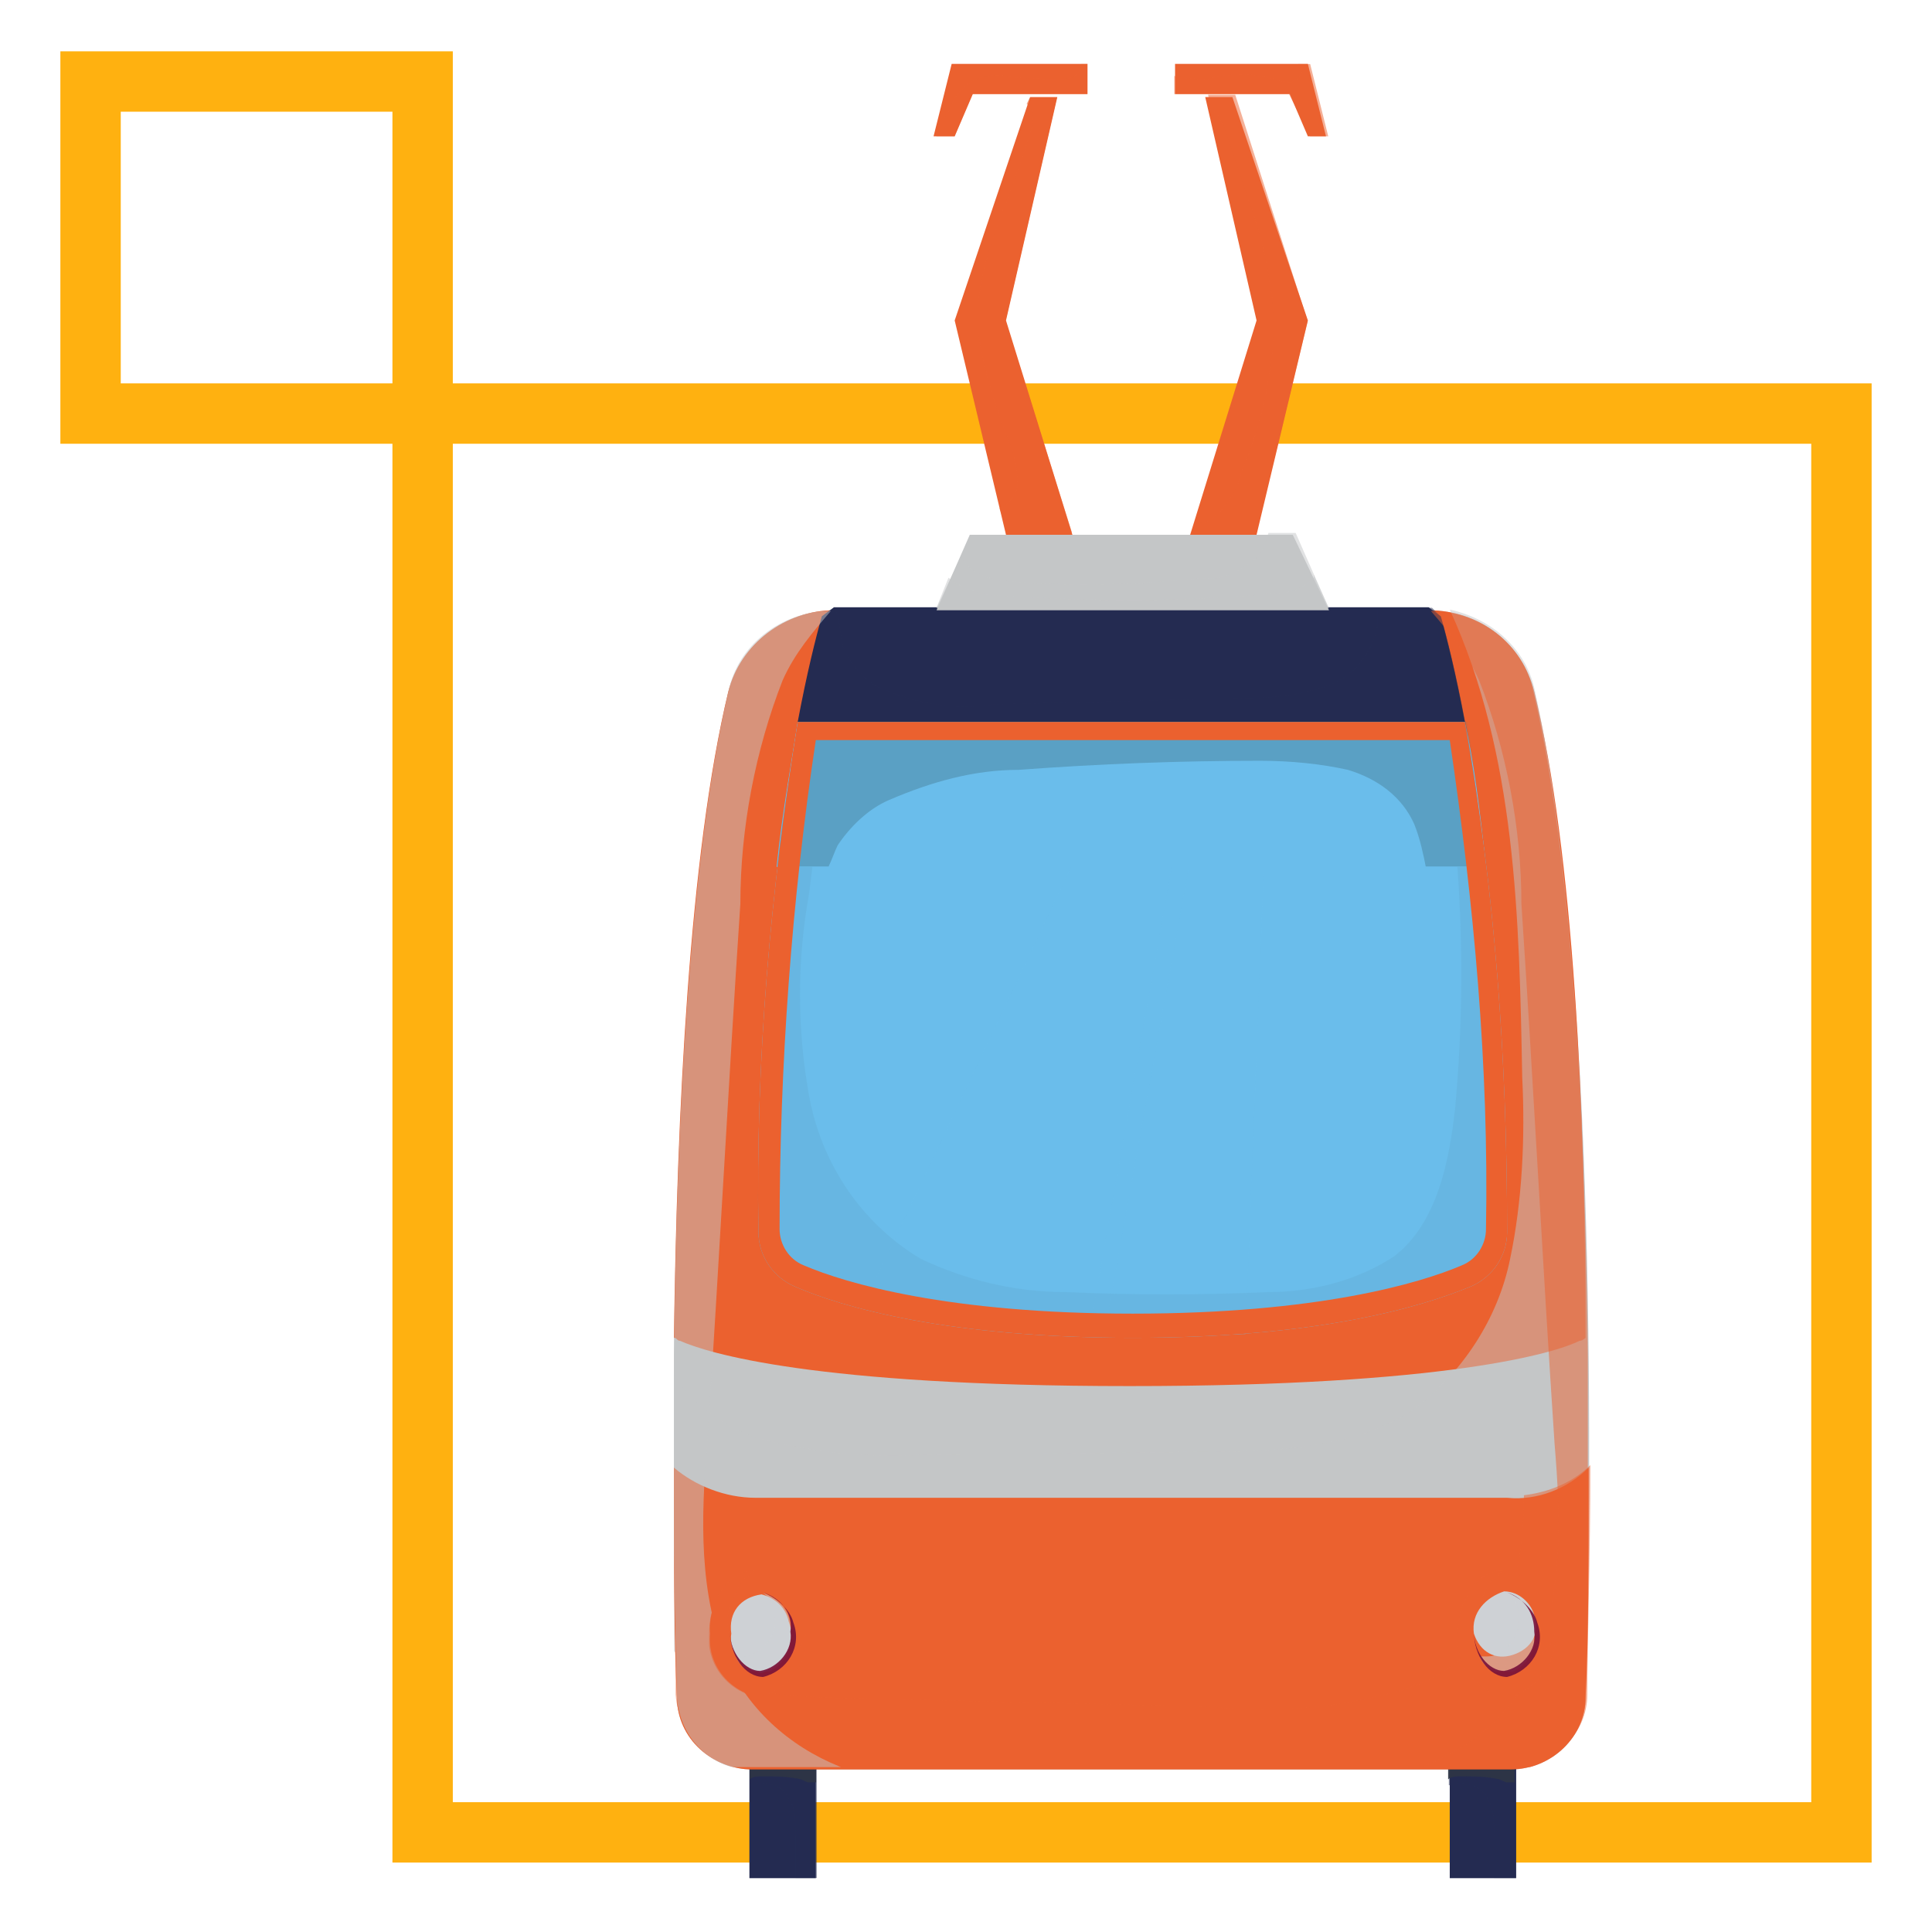 <?xml version="1.0" encoding="utf-8"?>
<!-- Generator: Adobe Illustrator 26.0.2, SVG Export Plug-In . SVG Version: 6.00 Build 0)  -->
<svg version="1.1" id="Icon_-_Customer_focused" xmlns="http://www.w3.org/2000/svg" xmlns:xlink="http://www.w3.org/1999/xlink"
	 x="0px" y="0px" width="64px" height="64px" viewBox="0 0 64 64" style="enable-background:new 0 0 64 64;" xml:space="preserve">
<style type="text/css">
	.st0{fill:none;}
	.st1{fill:none;stroke:#FFB110;stroke-width:2;}
	.st2{clip-path:url(#SVGID_00000047761205695102891010000016958334922064562090_);}
	.st3{clip-path:url(#SVGID_00000080922871960210030860000014754511037164217755_);}
	.st4{fill:#C4C6C7;}
	.st5{fill:#EB612F;}
	.st6{opacity:0.5;}
	.st7{clip-path:url(#SVGID_00000020359610968673687910000010850424488012460928_);}
	.st8{clip-path:url(#SVGID_00000049903096758045649550000002712401380969859007_);}
	.st9{fill:#242B51;}
	.st10{clip-path:url(#SVGID_00000079449569807947684810000003726775208020877203_);}
	.st11{clip-path:url(#SVGID_00000054960328505923464940000001081972016426591115_);}
	.st12{opacity:0.9;}
	.st13{clip-path:url(#SVGID_00000139252280901057305250000001073006582800715418_);}
	.st14{clip-path:url(#SVGID_00000008837245030856778950000013685670893396678282_);}
	.st15{fill:#2E3545;}
	.st16{clip-path:url(#SVGID_00000142868328890687512530000017630416916654371511_);}
	.st17{clip-path:url(#SVGID_00000135669550705523598990000008217661680362443145_);}
	.st18{clip-path:url(#SVGID_00000174566683665636982150000007002667820191823778_);}
	.st19{clip-path:url(#SVGID_00000068663756995116061240000002204703967771259306_);}
	.st20{clip-path:url(#SVGID_00000015335011227770092240000005837559539356361358_);}
	.st21{clip-path:url(#SVGID_00000074431169572557067790000004375255892868286398_);}
	.st22{fill:#6ABDEB;}
	.st23{opacity:0.3;}
	.st24{clip-path:url(#SVGID_00000054981701871037967930000013416696160421710726_);}
	.st25{clip-path:url(#SVGID_00000083051991979321680730000016395727538878691464_);}
	.st26{clip-path:url(#SVGID_00000013156551122396027680000000105425768666113965_);}
	.st27{clip-path:url(#SVGID_00000105396897590854337450000013902738018635152560_);}
	.st28{opacity:0.1;}
	.st29{clip-path:url(#SVGID_00000082353461457038920020000007507153628992759733_);}
	.st30{clip-path:url(#SVGID_00000091717879672244897210000016448359068622171017_);}
	.st31{fill:#4B7C92;}
	.st32{clip-path:url(#SVGID_00000036952734097781348920000000681609301179777432_);}
	.st33{clip-path:url(#SVGID_00000144314735835806399780000002179638399221489834_);}
	.st34{clip-path:url(#SVGID_00000040550389614361137730000001997362484291992498_);}
	.st35{clip-path:url(#SVGID_00000055688045509833850100000009769449636623020472_);}
	.st36{fill:#375C69;}
	.st37{clip-path:url(#SVGID_00000005247441741076203710000004983417160019978421_);}
	.st38{clip-path:url(#SVGID_00000032608605242323059890000000105278720918749875_);}
	.st39{clip-path:url(#SVGID_00000165203640804454186660000007601959586630392510_);}
	.st40{clip-path:url(#SVGID_00000025413226481943711960000005003644665136897674_);}
	.st41{clip-path:url(#SVGID_00000103958286906336858700000009828778487195818638_);}
	.st42{clip-path:url(#SVGID_00000057108960884013767610000014774529557354270386_);}
	.st43{clip-path:url(#SVGID_00000000204132006814775540000007243828333230428811_);}
	.st44{clip-path:url(#SVGID_00000136374222201833168880000004518451031470672783_);}
	.st45{fill:#CED1D5;}
	.st46{clip-path:url(#SVGID_00000002359161461004329930000002449919716457254843_);}
	.st47{clip-path:url(#SVGID_00000080208992742145196500000015430887109273714843_);}
	.st48{clip-path:url(#SVGID_00000057849038361031155910000015557498468444496804_);}
	.st49{clip-path:url(#SVGID_00000121959522569641808350000013754455425224629417_);}
	.st50{fill:#771139;}
	.st51{clip-path:url(#SVGID_00000031907364941017675060000004420959173394998205_);}
	.st52{clip-path:url(#SVGID_00000046304046652890903430000009273957852751756704_);}
	.st53{clip-path:url(#SVGID_00000148660507079914362820000010950688391066172860_);}
	.st54{clip-path:url(#SVGID_00000083050412823000680280000010091499138102769548_);}
	.st55{clip-path:url(#SVGID_00000054955437336985184450000006856735033158513598_);}
	.st56{clip-path:url(#SVGID_00000005947669838404848770000010198740226639863700_);}
	.st57{clip-path:url(#SVGID_00000137119765705053932410000005020996559529362615_);}
	.st58{clip-path:url(#SVGID_00000045577038493061624130000007561405761408012464_);}
	.st59{clip-path:url(#SVGID_00000093171172732580308240000017200215218867120002_);}
	.st60{clip-path:url(#SVGID_00000069363784409220469140000015786147702960945031_);}
	.st61{clip-path:url(#SVGID_00000021804460439937849080000006291685083512731312_);}
	.st62{clip-path:url(#SVGID_00000009580604509424971980000002376070504737642116_);}
	.st63{clip-path:url(#SVGID_00000047054552071369634110000016746825797387932605_);}
	.st64{clip-path:url(#SVGID_00000064338614403933982320000011447726375854963094_);}
	.st65{clip-path:url(#SVGID_00000170274927706734128020000014354317088754355626_);}
	.st66{clip-path:url(#SVGID_00000157990619368766010180000003990633252077731754_);}
</style>
<g id="Layer_9">
	<rect id="Rectangle_859" y="0" class="st0" width="64" height="64"/>
</g>
<g>
	<g id="Group_1575" transform="translate(-83 -1429)">
		<g id="Rectangle_896" transform="translate(94 1440)">
			<rect x="2" y="1.7" class="st0" width="49" height="49"/>
			<rect x="3" y="2.7" class="st1" width="47" height="47"/>
		</g>
		<g id="Rectangle_897" transform="translate(83 1429)">
			<rect x="2" y="1.7" class="st0" width="13" height="13"/>
			<rect x="3" y="2.7" class="st1" width="11" height="11"/>
		</g>
	</g>
	<g id="Group_1447" transform="translate(20.325 0.416)">
		<g>
			<defs>
				<rect id="SVGID_1_" x="2" y="1.7" width="30.4" height="60.1"/>
			</defs>
			<clipPath id="SVGID_00000007406641395352752790000000022406145774138775_">
				<use xlink:href="#SVGID_1_"  style="overflow:visible;"/>
			</clipPath>
			<g id="Group_1574" style="clip-path:url(#SVGID_00000007406641395352752790000000022406145774138775_);">
				<g id="Group_1573" transform="translate(0 0)">
					<g>
						<defs>
							<rect id="SVGID_00000005255947893353472150000003062903843453625781_" x="2" y="1.7" width="30.4" height="60.1"/>
						</defs>
						<clipPath id="SVGID_00000150096090149056348580000001312875701812268976_">
							<use xlink:href="#SVGID_00000005255947893353472150000003062903843453625781_"  style="overflow:visible;"/>
						</clipPath>
						<g id="Group_1572" style="clip-path:url(#SVGID_00000150096090149056348580000001312875701812268976_);">
							<path id="Path_1763" class="st4" d="M30.5,22.5c-0.4-1.6-1.8-2.7-3.5-2.7H7.3c-1.6,0-3.1,1.1-3.5,2.7
								c-2.1,8.9-1.9,26.8-1.7,33.3c0,1.4,1.2,2.4,2.5,2.4h25.1c1.4,0,2.5-1.1,2.5-2.4C32.4,49.3,32.6,31.4,30.5,22.5"/>
							<path id="Path_1764" class="st5" d="M30.5,22.5c-0.4-1.6-1.8-2.7-3.5-2.7H7.3c-1.6,0-3.1,1.1-3.5,2.7
								c-1.3,5.4-1.7,14-1.8,21.4c0.1,0,0.1,0.1,0.2,0.1c0.9,0.4,4.4,1.5,14.9,1.5s14.1-1.1,14.9-1.5c0.1,0,0.2-0.1,0.2-0.1
								C32.2,36.4,31.8,27.8,30.5,22.5"/>
							<g id="Group_1451" transform="translate(0.001 18.078)" class="st6">
								<g id="Group_1450">
									<g>
										<defs>
											<rect id="SVGID_00000111176592508035377380000017859482399809568699_" x="2" y="1.7" width="30.3" height="38.3"/>
										</defs>
										<clipPath id="SVGID_00000149355171418010390200000008280041602893649336_">
											<use xlink:href="#SVGID_00000111176592508035377380000017859482399809568699_"  style="overflow:visible;"/>
										</clipPath>
										<g id="Group_1449" style="clip-path:url(#SVGID_00000149355171418010390200000008280041602893649336_);">
											<g id="Group_1448" transform="translate(0 0)">
												<g>
													<defs>
														<rect id="SVGID_00000085969198556424102960000010654079471485926562_" x="2" y="1.7" width="30.3" height="38.3"/>
													</defs>
													<clipPath id="SVGID_00000182496844982587035650000000373637312619371175_">
														<use xlink:href="#SVGID_00000085969198556424102960000010654079471485926562_"  style="overflow:visible;"/>
													</clipPath>
													<g id="Group_1447-2" style="clip-path:url(#SVGID_00000182496844982587035650000000373637312619371175_);">
														<path id="Path_1765" class="st4" d="M27.7,1.7c2.2,4.8,2.3,10.2,2.4,15.5c0.1,2,0,4.1-0.4,6c-0.4,2-1.6,3.8-3.2,5
															c-2,1.3-4.6,1.4-7.1,1.4l-9.2,0.1c-1.9,0.1-3.8-0.1-5.6-0.6c-0.8-0.3-1.5-0.8-2.1-1.4c-0.2-0.2-0.3-0.4-0.5-0.7
															c0,3.6,0,6.9,0,9.2c1.2,1.3,2.5,2.4,4.1,3.3c0.3,0.2,0.7,0.3,1,0.5h20.2c0.8-0.3,1.5-0.6,2.2-1
															c0.9-0.5,1.8-1.1,2.7-1.8c0.2-6.8,0.3-24.1-1.7-32.9C30.2,3,29.1,2,27.7,1.7"/>
													</g>
												</g>
											</g>
										</g>
									</g>
								</g>
							</g>
							<rect id="Rectangle_844" x="4.5" y="58.1" class="st9" width="2.2" height="3.7"/>
							<g id="Group_1456" transform="translate(2.532 56.428)" class="st6">
								<g id="Group_1455">
									<g>
										<defs>
											<rect id="SVGID_00000123437901174713805810000010270345426346813367_" x="2" y="1.7" width="2.2" height="3.7"/>
										</defs>
										<clipPath id="SVGID_00000089532167958926920170000003522398177102078891_">
											<use xlink:href="#SVGID_00000123437901174713805810000010270345426346813367_"  style="overflow:visible;"/>
										</clipPath>
										<g id="Group_1454" style="clip-path:url(#SVGID_00000089532167958926920170000003522398177102078891_);">
											<g id="Group_1453" transform="translate(0 0)">
												<g>
													<defs>
														<rect id="SVGID_00000083090884583250782680000002473374438658006160_" x="2" y="1.7" width="2.2" height="3.7"/>
													</defs>
													<clipPath id="SVGID_00000165916792913889296160000008192882183754798482_">
														<use xlink:href="#SVGID_00000083090884583250782680000002473374438658006160_"  style="overflow:visible;"/>
													</clipPath>
													<g id="Group_1452" style="clip-path:url(#SVGID_00000165916792913889296160000008192882183754798482_);">
														<path id="Path_1766" class="st9" d="M2,2.3c0.2-0.1,0.5-0.1,0.8,0c0.3,0.1,0.5,0.4,0.6,0.7c0.1,0.3,0.1,0.7,0.1,1
															c0,0.5,0,1,0,1.5h0.7V1.7H2V2.3z"/>
													</g>
												</g>
											</g>
										</g>
									</g>
								</g>
							</g>
							<g id="Group_1461" transform="translate(2.51 56.428)" class="st12">
								<g id="Group_1460">
									<g>
										<defs>
											<rect id="SVGID_00000077294552762942490760000014462509621434665139_" x="2" y="1.7" width="2.2" height="0.5"/>
										</defs>
										<clipPath id="SVGID_00000149366394389931821980000003233429884862247090_">
											<use xlink:href="#SVGID_00000077294552762942490760000014462509621434665139_"  style="overflow:visible;"/>
										</clipPath>
										<g id="Group_1459" style="clip-path:url(#SVGID_00000149366394389931821980000003233429884862247090_);">
											<g id="Group_1458" transform="translate(0 0)">
												<g>
													<defs>
														<rect id="SVGID_00000162318911308250912090000005294412408780331149_" x="2" y="1.7" width="2.2" height="0.5"/>
													</defs>
													<clipPath id="SVGID_00000107573862399227692810000002820671847929170337_">
														<use xlink:href="#SVGID_00000162318911308250912090000005294412408780331149_"  style="overflow:visible;"/>
													</clipPath>
													<g id="Group_1457" style="clip-path:url(#SVGID_00000107573862399227692810000002820671847929170337_);">
														<path id="Path_1767" class="st15" d="M2,2.1C2.1,2,2.3,2,2.4,2c0.4,0,0.9,0,1.3,0.1c0,0,0.2,0.1,0.5,0.2V1.7H2V2.1z"
															/>
													</g>
												</g>
											</g>
										</g>
									</g>
								</g>
							</g>
							<rect id="Rectangle_849" x="27.7" y="58.1" class="st9" width="2.2" height="3.7"/>
							<g id="Group_1466" transform="translate(25.669 56.428)" class="st6">
								<g id="Group_1465">
									<g>
										<defs>
											<rect id="SVGID_00000132050311000693663530000016718118304023689875_" x="2" y="1.7" width="2.2" height="3.7"/>
										</defs>
										<clipPath id="SVGID_00000089544247044565454920000002430043791849738640_">
											<use xlink:href="#SVGID_00000132050311000693663530000016718118304023689875_"  style="overflow:visible;"/>
										</clipPath>
										<g id="Group_1464" style="clip-path:url(#SVGID_00000089544247044565454920000002430043791849738640_);">
											<g id="Group_1463" transform="translate(0 0)">
												<g>
													<defs>
														<rect id="SVGID_00000097473938048252685780000000062254182917155760_" x="2" y="1.7" width="2.2" height="3.7"/>
													</defs>
													<clipPath id="SVGID_00000114047964394688505040000016563308718040991120_">
														<use xlink:href="#SVGID_00000097473938048252685780000000062254182917155760_"  style="overflow:visible;"/>
													</clipPath>
													<g id="Group_1462" style="clip-path:url(#SVGID_00000114047964394688505040000016563308718040991120_);">
														<path id="Path_1768" class="st9" d="M2,2.3c0.2-0.1,0.5-0.1,0.8,0c0.3,0.1,0.5,0.4,0.6,0.7c0.1,0.3,0.1,0.7,0.1,1
															c0,0.5,0,1,0,1.5h0.7V1.7H2L2,2.3z"/>
													</g>
												</g>
											</g>
										</g>
									</g>
								</g>
							</g>
							<g id="Group_1471" transform="translate(25.646 56.428)" class="st12">
								<g id="Group_1470">
									<g>
										<defs>
											<rect id="SVGID_00000152947403774231672040000009729005286879233201_" x="2" y="1.7" width="2.2" height="0.5"/>
										</defs>
										<clipPath id="SVGID_00000072242649698456421780000013605524445631354043_">
											<use xlink:href="#SVGID_00000152947403774231672040000009729005286879233201_"  style="overflow:visible;"/>
										</clipPath>
										<g id="Group_1469" style="clip-path:url(#SVGID_00000072242649698456421780000013605524445631354043_);">
											<g id="Group_1468" transform="translate(0 0)">
												<g>
													<defs>
														<rect id="SVGID_00000065036298267904790400000006256087716421957785_" x="2" y="1.7" width="2.2" height="0.5"/>
													</defs>
													<clipPath id="SVGID_00000079456631230309981220000016960426234830101415_">
														<use xlink:href="#SVGID_00000065036298267904790400000006256087716421957785_"  style="overflow:visible;"/>
													</clipPath>
													<g id="Group_1467" style="clip-path:url(#SVGID_00000079456631230309981220000016960426234830101415_);">
														<path id="Path_1769" class="st15" d="M2,2.1C2.1,2,2.3,2,2.4,2c0.4,0,0.9,0,1.3,0.1c0,0,0.2,0.1,0.5,0.2V1.7H2V2.1z"
															/>
													</g>
												</g>
											</g>
										</g>
									</g>
								</g>
							</g>
							<path id="Path_1770" class="st5" d="M32.3,48.2c-0.7,0.7-1.7,1.1-2.7,1H4.7c-1,0-2-0.4-2.7-1c0,3.1,0,5.8,0.1,7.6
								c0,1.4,1.2,2.4,2.5,2.4h25.1c1.4,0,2.5-1.1,2.5-2.4C32.3,53.9,32.3,51.3,32.3,48.2L32.3,48.2"/>
							<g id="Group_1476" transform="translate(0.057 46.416)" class="st6">
								<g id="Group_1475">
									<g>
										<defs>
											<rect id="SVGID_00000023255654120238972540000017989935516129838472_" x="2" y="1.7" width="30.3" height="10"/>
										</defs>
										<clipPath id="SVGID_00000150815441132102363750000008721113580364943765_">
											<use xlink:href="#SVGID_00000023255654120238972540000017989935516129838472_"  style="overflow:visible;"/>
										</clipPath>
										<g id="Group_1474" style="clip-path:url(#SVGID_00000150815441132102363750000008721113580364943765_);">
											<g id="Group_1473" transform="translate(0 0)">
												<g>
													<defs>
														<rect id="SVGID_00000032647522773739234860000014925331887623352233_" x="2" y="1.7" width="30.3" height="10"/>
													</defs>
													<clipPath id="SVGID_00000174597826298574944000000008992819767889046930_">
														<use xlink:href="#SVGID_00000032647522773739234860000014925331887623352233_"  style="overflow:visible;"/>
													</clipPath>
													<g id="Group_1472" style="clip-path:url(#SVGID_00000174597826298574944000000008992819767889046930_);">
														<path id="Path_1771" class="st5" d="M29.7,11.7c1.4,0,2.5-1.1,2.5-2.4c0-1.8,0.1-4.5,0.1-7.6c-0.6,0.6-1.4,0.9-2.2,1
															c0,1-0.1,1.9-0.3,2.9c-0.7,1.9-2.3,3.3-4.3,3.7c-1.9,0.5-4,0.6-5.9,0.4L6.8,9.4C5.3,9.3,3.7,9.2,2.5,8.2
															C2.3,8,2.2,7.8,2,7.6c0,0.6,0,1.2,0,1.7c0.1,1.4,1.2,2.4,2.5,2.4L29.7,11.7L29.7,11.7z"/>
													</g>
												</g>
											</g>
										</g>
									</g>
								</g>
							</g>
							<path id="Path_1772" class="st22" d="M28.2,23.5H6.1c-0.9,5.6-1.4,11.2-1.3,16.9c0,0.8,0.5,1.5,1.2,1.8
								c1.6,0.7,5.1,1.7,11.2,1.7s9.5-1,11.2-1.7c0.7-0.3,1.2-1,1.2-1.8C29.6,34.7,29.2,29.1,28.2,23.5"/>
							<g id="Group_1481" transform="translate(14.232 21.785)" class="st23">
								<g id="Group_1480">
									<g>
										<defs>
											<rect id="SVGID_00000171716841314596599820000012287587681531883675_" x="2" y="1.7" width="5.5" height="20.4"/>
										</defs>
										<clipPath id="SVGID_00000151508461293299022350000012131646237506936738_">
											<use xlink:href="#SVGID_00000171716841314596599820000012287587681531883675_"  style="overflow:visible;"/>
										</clipPath>
										<g id="Group_1479" style="clip-path:url(#SVGID_00000151508461293299022350000012131646237506936738_);">
											<g id="Group_1478" transform="translate(0 0.001)">
												<g>
													<defs>
														<rect id="SVGID_00000063629990335603612200000015253094753573654698_" x="2" y="1.7" width="5.5" height="20.4"/>
													</defs>
													<clipPath id="SVGID_00000099621012385163662530000017702521145017950597_">
														<use xlink:href="#SVGID_00000063629990335603612200000015253094753573654698_"  style="overflow:visible;"/>
													</clipPath>
													<g id="Group_1477" style="clip-path:url(#SVGID_00000099621012385163662530000017702521145017950597_);">
														<path id="Path_1773" class="st22" d="M2,22.1c0.3,0,0.6,0,0.9,0c1.4,0,2.7-0.1,3.8-0.1L7.5,1.7H5.7L2,22.1z"/>
													</g>
												</g>
											</g>
										</g>
									</g>
								</g>
							</g>
							<g id="Group_1486" transform="translate(6.242 21.786)" class="st23">
								<g id="Group_1485">
									<g>
										<defs>
											<rect id="SVGID_00000101800859645115041580000001138947977365179285_" x="2" y="1.7" width="11.1" height="20.3"/>
										</defs>
										<clipPath id="SVGID_00000044136574310151238120000002990768952526936992_">
											<use xlink:href="#SVGID_00000101800859645115041580000001138947977365179285_"  style="overflow:visible;"/>
										</clipPath>
										<g id="Group_1484" style="clip-path:url(#SVGID_00000044136574310151238120000002990768952526936992_);">
											<g id="Group_1483" transform="translate(0 0)">
												<g>
													<defs>
														<rect id="SVGID_00000121236969071011194090000017913987079165934765_" x="2" y="1.7" width="11.1" height="20.3"/>
													</defs>
													<clipPath id="SVGID_00000052792833407619591340000012077814481469833658_">
														<use xlink:href="#SVGID_00000121236969071011194090000017913987079165934765_"  style="overflow:visible;"/>
													</clipPath>
													<g id="Group_1482" style="clip-path:url(#SVGID_00000052792833407619591340000012077814481469833658_);">
														<path id="Path_1774" class="st22" d="M2,21.1c2.5,0.6,5,0.9,7.5,0.9l3.6-20.3h-1.9L2,21.1z"/>
													</g>
												</g>
											</g>
										</g>
									</g>
								</g>
							</g>
							<g id="Group_1491" transform="translate(2.778 21.786)" class="st28">
								<g id="Group_1490">
									<g>
										<defs>
											<rect id="SVGID_00000132792485383757697900000007347642435806142643_" x="2" y="1.7" width="24.8" height="20.4"/>
										</defs>
										<clipPath id="SVGID_00000068663054407393575530000005950053126555655331_">
											<use xlink:href="#SVGID_00000132792485383757697900000007347642435806142643_"  style="overflow:visible;"/>
										</clipPath>
										<g id="Group_1489" style="clip-path:url(#SVGID_00000068663054407393575530000005950053126555655331_);">
											<g id="Group_1488" transform="translate(0 0)">
												<g>
													<defs>
														<rect id="SVGID_00000032627524483465259780000013030870497345367951_" x="2" y="1.7" width="24.8" height="20.4"/>
													</defs>
													<clipPath id="SVGID_00000134947478655172850430000003259206632310442385_">
														<use xlink:href="#SVGID_00000032627524483465259780000013030870497345367951_"  style="overflow:visible;"/>
													</clipPath>
													<g id="Group_1487" style="clip-path:url(#SVGID_00000134947478655172850430000003259206632310442385_);">
														<path id="Path_1775" class="st31" d="M25.6,20.4c0.7-0.3,1.2-1,1.2-1.8c0-5.7-0.4-11.3-1.3-16.9h-0.9
															c0.7,4.2,0.9,8.5,0.5,12.8c-0.2,1.8-0.6,3.8-2,4.9c-1.2,0.8-2.7,1.2-4.2,1.2c-2.2,0.1-4.5,0.1-6.7,0
															c-1.7,0-3.3-0.4-4.8-1.1c-2-1.2-3.3-3.2-3.7-5.4c-0.4-2.2-0.4-4.5,0-6.7c0.2-1.7,0.5-3.5,0.6-5.3c0-0.1,0-0.2,0-0.3
															H3.3C2.4,7.3,2,12.9,2,18.6c0,0.8,0.5,1.5,1.2,1.8c1.6,0.7,5.1,1.7,11.2,1.7S23.9,21.1,25.6,20.4"/>
													</g>
												</g>
											</g>
										</g>
									</g>
								</g>
							</g>
							<path id="Path_1776" class="st9" d="M27.4,20l-0.4-0.3H7.3L6.9,20c-0.2,0.7-0.5,1.9-0.8,3.5h22.1
								C27.9,21.9,27.6,20.7,27.4,20"/>
							<g id="Group_1496" transform="translate(4.112 18.017)" class="st6">
								<g id="Group_1495">
									<g>
										<defs>
											<rect id="SVGID_00000160881827446627078860000010225404124581050548_" x="2" y="1.7" width="22.1" height="3.8"/>
										</defs>
										<clipPath id="SVGID_00000034771739622887467760000017305011331818851462_">
											<use xlink:href="#SVGID_00000160881827446627078860000010225404124581050548_"  style="overflow:visible;"/>
										</clipPath>
										<g id="Group_1494" style="clip-path:url(#SVGID_00000034771739622887467760000017305011331818851462_);">
											<g id="Group_1493" transform="translate(0 0)">
												<g>
													<defs>
														<rect id="SVGID_00000006669851207790321740000012931861457912481409_" x="2" y="1.7" width="22.1" height="3.8"/>
													</defs>
													<clipPath id="SVGID_00000162350867620783833040000003522857966799221949_">
														<use xlink:href="#SVGID_00000006669851207790321740000012931861457912481409_"  style="overflow:visible;"/>
													</clipPath>
													<g id="Group_1492" style="clip-path:url(#SVGID_00000162350867620783833040000003522857966799221949_);">
														<path id="Path_1777" class="st9" d="M24.1,5.5c-0.3-1.6-0.6-2.8-0.8-3.5L23,1.7h-1.8c0,0.2,0,0.4,0,0.6
															c-0.2,0.9-0.8,1.7-1.7,2c-0.9,0.3-1.8,0.4-2.8,0.4L8.5,4.9C7.2,5.1,5.9,4.9,4.6,4.3C4.1,4,3.7,3.5,3.5,3
															C3.4,2.7,3.4,2.1,3.2,1.7H3.2L2.8,2C2.6,2.7,2.3,3.9,2,5.5L24.1,5.5L24.1,5.5z"/>
													</g>
												</g>
											</g>
										</g>
									</g>
								</g>
							</g>
							<path id="Path_1778" class="st22" d="M28.2,23.5H6.1c-0.2,1.3-0.5,2.9-0.7,4.8h23.5C28.7,26.4,28.5,24.8,28.2,23.5"/>
							<g id="Group_1501" transform="translate(3.424 21.786)" class="st23">
								<g id="Group_1500">
									<g>
										<defs>
											<rect id="SVGID_00000010993430668477355260000014065385374645597870_" x="2" y="1.7" width="23.5" height="4.8"/>
										</defs>
										<clipPath id="SVGID_00000020366793596315644930000006885127378491221151_">
											<use xlink:href="#SVGID_00000010993430668477355260000014065385374645597870_"  style="overflow:visible;"/>
										</clipPath>
										<g id="Group_1499" style="clip-path:url(#SVGID_00000020366793596315644930000006885127378491221151_);">
											<g id="Group_1498" transform="translate(0 0)">
												<g>
													<defs>
														<rect id="SVGID_00000081648604031292796340000010112150874587087508_" x="2" y="1.7" width="23.5" height="4.8"/>
													</defs>
													<clipPath id="SVGID_00000070108644234876246690000003572810047979897776_">
														<use xlink:href="#SVGID_00000081648604031292796340000010112150874587087508_"  style="overflow:visible;"/>
													</clipPath>
													<g id="Group_1497" style="clip-path:url(#SVGID_00000070108644234876246690000003572810047979897776_);">
														<path id="Path_1779" class="st36" d="M24.8,1.7H2.7C2.5,3,2.2,4.6,2,6.5h1.7C3.8,6.3,3.9,6,4,5.8
															c0.4-0.6,1-1.2,1.7-1.5c1.4-0.6,2.8-1,4.3-1c2.7-0.2,5.3-0.3,8-0.3c1,0,2,0.1,2.9,0.3c1,0.3,1.8,0.9,2.2,1.8
															c0.2,0.5,0.3,1,0.4,1.5h1.9C25.3,4.6,25,3,24.8,1.7"/>
													</g>
												</g>
											</g>
										</g>
									</g>
								</g>
							</g>
							<path id="Path_1780" class="st5" d="M27.7,24.1c0.8,5.4,1.3,10.8,1.2,16.2c0,0.5-0.3,1-0.8,1.2c-1.4,0.6-4.8,1.6-10.9,1.6
								s-9.5-1-10.9-1.6c-0.5-0.2-0.8-0.7-0.8-1.2c0-5.4,0.4-10.9,1.2-16.2H27.7z M28.2,23.5H6.1c-0.9,5.6-1.4,11.2-1.3,16.9
								c0,0.8,0.5,1.5,1.2,1.8c1.6,0.7,5.1,1.7,11.2,1.7s9.5-1,11.2-1.7c0.7-0.3,1.2-1,1.2-1.8C29.6,34.7,29.2,29.1,28.2,23.5"/>
							<g id="Group_1506" transform="translate(0 18.021)" class="st6">
								<g id="Group_1505">
									<g>
										<defs>
											<rect id="SVGID_00000018945699065739484760000007119774446943666874_" x="2" y="1.7" width="5.8" height="38.4"/>
										</defs>
										<clipPath id="SVGID_00000039092611534842037310000003214516751484726708_">
											<use xlink:href="#SVGID_00000018945699065739484760000007119774446943666874_"  style="overflow:visible;"/>
										</clipPath>
										<g id="Group_1504" style="clip-path:url(#SVGID_00000039092611534842037310000003214516751484726708_);">
											<g id="Group_1503" transform="translate(0 0)">
												<g>
													<defs>
														<rect id="SVGID_00000054957684917881769270000012387539878639804066_" x="2" y="1.7" width="5.8" height="38.4"/>
													</defs>
													<clipPath id="SVGID_00000045597040372990494070000010180495187936127905_">
														<use xlink:href="#SVGID_00000054957684917881769270000012387539878639804066_"  style="overflow:visible;"/>
													</clipPath>
													<g id="Group_1502" style="clip-path:url(#SVGID_00000045597040372990494070000010180495187936127905_);">
														<path id="Path_1781" class="st4" d="M3.8,36.7c-1-2.3-0.9-4.9-0.7-7.3c0.4-6,0.7-11.9,1.1-17.9c0-2.5,0.5-5.1,1.4-7.4
															c0.4-0.9,1-1.6,1.6-2.3c-1.6,0-3.1,1.1-3.4,2.7c-2.1,8.9-1.9,26.8-1.7,33.3c0.1,1.4,1.2,2.4,2.5,2.4h3.2
															C6.1,39.6,4.6,38.4,3.8,36.7"/>
													</g>
												</g>
											</g>
										</g>
									</g>
								</g>
							</g>
							<g id="Group_1511" transform="translate(24.473 18.021)" class="st6">
								<g id="Group_1510">
									<g>
										<defs>
											<rect id="SVGID_00000034784224317342739960000003235250952527728031_" x="2" y="1.7" width="5.8" height="38.4"/>
										</defs>
										<clipPath id="SVGID_00000150781211380529269340000004904355565678647730_">
											<use xlink:href="#SVGID_00000034784224317342739960000003235250952527728031_"  style="overflow:visible;"/>
										</clipPath>
										<g id="Group_1509" style="clip-path:url(#SVGID_00000150781211380529269340000004904355565678647730_);">
											<g id="Group_1508" transform="translate(0 0)">
												<g>
													<defs>
														<rect id="SVGID_00000173145382938915117810000014952238352251129790_" x="2" y="1.7" width="5.8" height="38.4"/>
													</defs>
													<clipPath id="SVGID_00000070837845751908918690000017244101522051496361_">
														<use xlink:href="#SVGID_00000173145382938915117810000014952238352251129790_"  style="overflow:visible;"/>
													</clipPath>
													<g id="Group_1507" style="clip-path:url(#SVGID_00000070837845751908918690000017244101522051496361_);">
														<path id="Path_1782" class="st5" d="M6,36.7c1-2.3,0.9-4.9,0.7-7.3c-0.4-6-0.7-11.9-1.1-17.9c0-2.5-0.5-5.1-1.4-7.4
															c-0.4-0.9-1-1.6-1.6-2.3c1.6,0,3.1,1.1,3.4,2.7c2.1,8.9,1.9,26.8,1.7,33.3c-0.1,1.4-1.2,2.4-2.5,2.4H2
															C3.8,39.6,5.3,38.4,6,36.7"/>
													</g>
												</g>
											</g>
										</g>
									</g>
								</g>
							</g>
							<path id="Path_1783" class="st5" d="M31.2,53.7c0.1,1-0.6,1.9-1.6,2.1c-1.2-0.3-1.8-1.5-1.5-2.6c0.2-0.8,0.8-1.3,1.5-1.5
								C30.6,51.7,31.3,52.7,31.2,53.7"/>
							<g id="Group_1516" transform="translate(25.968 49.905)" class="st6">
								<g id="Group_1515">
									<g>
										<defs>
											<rect id="SVGID_00000085211765851807097790000005688942582400391103_" x="2" y="1.7" width="3.2" height="4.1"/>
										</defs>
										<clipPath id="SVGID_00000138565387901431727410000015122720346178219689_">
											<use xlink:href="#SVGID_00000085211765851807097790000005688942582400391103_"  style="overflow:visible;"/>
										</clipPath>
										<g id="Group_1514" style="clip-path:url(#SVGID_00000138565387901431727410000015122720346178219689_);">
											<g id="Group_1513" transform="translate(0 0)">
												<g>
													<defs>
														<rect id="SVGID_00000083067504012690473150000014594743206791474569_" x="2" y="1.7" width="3.2" height="4.1"/>
													</defs>
													<clipPath id="SVGID_00000127736182047552920040000012282555097865900939_">
														<use xlink:href="#SVGID_00000083067504012690473150000014594743206791474569_"  style="overflow:visible;"/>
													</clipPath>
													<g id="Group_1512" style="clip-path:url(#SVGID_00000127736182047552920040000012282555097865900939_);">
														<path id="Path_1784" class="st5" d="M4.2,4.8C3.8,4.9,3.4,4.9,3.1,4.6C2.8,4.3,2.6,3.9,2.6,3.5C2.6,3,2.8,2.6,3,2.2
															C3.1,2,3.3,1.9,3.5,1.7C2.7,1.7,2,2.6,2,3.8c-0.1,1,0.6,1.9,1.6,2.1c1-0.2,1.7-1.1,1.6-2.1c0,0.1-0.1,0.2-0.1,0.3
															C4.9,4.4,4.6,4.7,4.2,4.8"/>
													</g>
												</g>
											</g>
										</g>
									</g>
								</g>
							</g>
							<path id="Path_1785" class="st5" d="M3.2,53.7c-0.1,1,0.6,1.9,1.6,2.1c1.2-0.3,1.8-1.5,1.5-2.6c-0.2-0.8-0.8-1.3-1.5-1.5
								C3.8,51.7,3.1,52.7,3.2,53.7"/>
							<g id="Group_1521" transform="translate(1.166 49.905)" class="st6">
								<g id="Group_1520">
									<g>
										<defs>
											<rect id="SVGID_00000128474527297188594630000008930006022197244312_" x="2" y="1.7" width="3.2" height="4.1"/>
										</defs>
										<clipPath id="SVGID_00000066488666856591725300000005971832988175895970_">
											<use xlink:href="#SVGID_00000128474527297188594630000008930006022197244312_"  style="overflow:visible;"/>
										</clipPath>
										<g id="Group_1519" style="clip-path:url(#SVGID_00000066488666856591725300000005971832988175895970_);">
											<g id="Group_1518" transform="translate(0 0)">
												<g>
													<defs>
														<rect id="SVGID_00000034048258287752371280000016895875979434451351_" x="2" y="1.7" width="3.2" height="4.1"/>
													</defs>
													<clipPath id="SVGID_00000130614950233410081790000002214220675902865312_">
														<use xlink:href="#SVGID_00000034048258287752371280000016895875979434451351_"  style="overflow:visible;"/>
													</clipPath>
													<g id="Group_1517" style="clip-path:url(#SVGID_00000130614950233410081790000002214220675902865312_);">
														<path id="Path_1786" class="st5" d="M4.2,4.8C3.8,4.9,3.4,4.9,3.1,4.6C2.8,4.3,2.6,3.9,2.6,3.5C2.6,3,2.8,2.6,3,2.2
															C3.1,2,3.3,1.9,3.5,1.7C2.7,1.7,2,2.6,2,3.8c-0.1,1,0.6,1.9,1.6,2.1c1-0.2,1.7-1.1,1.6-2.1c0,0.1-0.1,0.2-0.1,0.3
															C4.9,4.4,4.6,4.7,4.2,4.8"/>
													</g>
												</g>
											</g>
										</g>
									</g>
								</g>
							</g>
							<path id="Path_1787" class="st45" d="M3.9,53.7c-0.1,0.6,0.4,1.2,1,1.3c0.7-0.2,1.2-1,0.9-1.7c-0.1-0.5-0.5-0.8-0.9-0.9
								C4.2,52.5,3.8,53,3.9,53.7"/>
							<g id="Group_1526" transform="translate(2.053 50.656)" class="st6">
								<g id="Group_1525">
									<g>
										<defs>
											<rect id="SVGID_00000061448563191190473460000005089601001111502506_" x="2" y="1.7" width="1.8" height="2.6"/>
										</defs>
										<clipPath id="SVGID_00000087400819346186491080000005418409727278246824_">
											<use xlink:href="#SVGID_00000061448563191190473460000005089601001111502506_"  style="overflow:visible;"/>
										</clipPath>
										<g id="Group_1524" style="clip-path:url(#SVGID_00000087400819346186491080000005418409727278246824_);">
											<g id="Group_1523" transform="translate(0 0)">
												<g>
													<defs>
														<rect id="SVGID_00000170991408961696568940000015606215355288023446_" x="2" y="1.7" width="1.8" height="2.6"/>
													</defs>
													<clipPath id="SVGID_00000113352043191449555340000018008853549532482738_">
														<use xlink:href="#SVGID_00000170991408961696568940000015606215355288023446_"  style="overflow:visible;"/>
													</clipPath>
													<g id="Group_1522" style="clip-path:url(#SVGID_00000113352043191449555340000018008853549532482738_);">
														<path id="Path_1788" class="st45" d="M2.9,1.7c0.3,0.2,0.4,0.5,0.4,0.9c0,0.5-0.3,0.9-0.7,1.1
															C2.5,3.8,2.3,3.8,2.1,3.8c0,0-0.1,0-0.1,0c0.1,0.3,0.4,0.5,0.8,0.6c0.6-0.1,1.1-0.7,1-1.3C3.9,2.4,3.5,1.9,2.9,1.7"/>
													</g>
												</g>
											</g>
										</g>
									</g>
								</g>
							</g>
							<g id="Group_1531" transform="translate(1.857 50.634)" class="st12">
								<g id="Group_1530">
									<g>
										<defs>
											<rect id="SVGID_00000165942317038396473500000013834240323790209686_" x="2" y="1.7" width="2.2" height="2.9"/>
										</defs>
										<clipPath id="SVGID_00000067937532498070114760000005640782529610344892_">
											<use xlink:href="#SVGID_00000165942317038396473500000013834240323790209686_"  style="overflow:visible;"/>
										</clipPath>
										<g id="Group_1529" style="clip-path:url(#SVGID_00000067937532498070114760000005640782529610344892_);">
											<g id="Group_1528" transform="translate(0 0.001)">
												<g>
													<defs>
														<rect id="SVGID_00000050652334635191745650000005996712311116658829_" x="2" y="1.7" width="2.2" height="2.9"/>
													</defs>
													<clipPath id="SVGID_00000008848945773543344860000011126669383777790088_">
														<use xlink:href="#SVGID_00000050652334635191745650000005996712311116658829_"  style="overflow:visible;"/>
													</clipPath>
													<g id="Group_1527" style="clip-path:url(#SVGID_00000008848945773543344860000011126669383777790088_);">
														<path id="Path_1789" class="st50" d="M3.1,1.7C3.7,1.9,4.1,2.4,4,3c0.1,0.6-0.4,1.2-1,1.3c-0.5,0-1-0.6-1-1.3
															c0,0.8,0.5,1.5,1.1,1.5c0.8-0.2,1.3-1,1-1.8C4,2.3,3.6,1.9,3.1,1.7"/>
													</g>
												</g>
											</g>
										</g>
									</g>
								</g>
							</g>
							<path id="Path_1790" class="st45" d="M28.5,53.7c0.2,0.6,0.7,0.9,1.3,0.7c0.6-0.2,0.9-0.7,0.7-1.3c-0.1-0.4-0.5-0.8-1-0.8
								C28.9,52.5,28.4,53,28.5,53.7"/>
							<g id="Group_1536" transform="translate(26.695 50.656)" class="st6">
								<g id="Group_1535">
									<g>
										<defs>
											<rect id="SVGID_00000115483104291243736590000016530650884656457357_" x="2" y="1.7" width="1.8" height="2.6"/>
										</defs>
										<clipPath id="SVGID_00000160895796756840005550000004344813881084388491_">
											<use xlink:href="#SVGID_00000115483104291243736590000016530650884656457357_"  style="overflow:visible;"/>
										</clipPath>
										<g id="Group_1534" style="clip-path:url(#SVGID_00000160895796756840005550000004344813881084388491_);">
											<g id="Group_1533" transform="translate(0 0)">
												<g>
													<defs>
														<rect id="SVGID_00000119087462586740774240000011120323833576563089_" x="2" y="1.7" width="1.8" height="2.6"/>
													</defs>
													<clipPath id="SVGID_00000095335120647068763310000015270825660480329128_">
														<use xlink:href="#SVGID_00000119087462586740774240000011120323833576563089_"  style="overflow:visible;"/>
													</clipPath>
													<g id="Group_1532" style="clip-path:url(#SVGID_00000095335120647068763310000015270825660480329128_);">
														<path id="Path_1791" class="st45" d="M2.9,1.7c0.3,0.2,0.4,0.5,0.4,0.9c0,0.5-0.3,0.9-0.7,1.1
															C2.5,3.8,2.3,3.8,2.1,3.8c0,0-0.1,0-0.1,0c0.1,0.3,0.4,0.5,0.8,0.6c0.6-0.1,1.1-0.7,1-1.3C3.9,2.4,3.5,1.9,2.9,1.7"/>
													</g>
												</g>
											</g>
										</g>
									</g>
								</g>
							</g>
							<g id="Group_1541" transform="translate(26.499 50.634)" class="st12">
								<g id="Group_1540">
									<g>
										<defs>
											<rect id="SVGID_00000088833616744197592530000001230652133086158223_" x="2" y="1.7" width="2.2" height="2.9"/>
										</defs>
										<clipPath id="SVGID_00000104698084354093789810000017372649620484837811_">
											<use xlink:href="#SVGID_00000088833616744197592530000001230652133086158223_"  style="overflow:visible;"/>
										</clipPath>
										<g id="Group_1539" style="clip-path:url(#SVGID_00000104698084354093789810000017372649620484837811_);">
											<g id="Group_1538" transform="translate(0 0.001)">
												<g>
													<defs>
														<rect id="SVGID_00000039094828180564665800000001044804934913498244_" x="2" y="1.7" width="2.2" height="2.9"/>
													</defs>
													<clipPath id="SVGID_00000054248034837563592030000001207872658070710173_">
														<use xlink:href="#SVGID_00000039094828180564665800000001044804934913498244_"  style="overflow:visible;"/>
													</clipPath>
													<g id="Group_1537" style="clip-path:url(#SVGID_00000054248034837563592030000001207872658070710173_);">
														<path id="Path_1792" class="st50" d="M3.1,1.7C3.7,1.9,4,2.4,4,3c0.1,0.6-0.4,1.2-1,1.3c-0.5,0-1-0.6-1-1.3
															c0,0.8,0.5,1.5,1.1,1.5c0.8-0.2,1.3-1,1-1.8C4,2.3,3.6,1.9,3.1,1.7"/>
													</g>
												</g>
											</g>
										</g>
									</g>
								</g>
							</g>
							<path id="Path_1793" class="st4" d="M22.5,17.3H11.8l-1.1,2.5h13L22.5,17.3z"/>
							<g id="Group_1546" transform="translate(8.695 15.536)" class="st6">
								<g id="Group_1545">
									<g>
										<defs>
											<rect id="SVGID_00000075884445376807832300000012725696238074856853_" x="2" y="1.7" width="13" height="2.5"/>
										</defs>
										<clipPath id="SVGID_00000027605833237998668420000000047953255707307657_">
											<use xlink:href="#SVGID_00000075884445376807832300000012725696238074856853_"  style="overflow:visible;"/>
										</clipPath>
										<g id="Group_1544" style="clip-path:url(#SVGID_00000027605833237998668420000000047953255707307657_);">
											<g id="Group_1543" transform="translate(0 0.001)">
												<g>
													<defs>
														<rect id="SVGID_00000166637914208717155020000004171009822201650614_" x="2" y="1.7" width="13" height="2.5"/>
													</defs>
													<clipPath id="SVGID_00000083784822255942142010000011073544098908851075_">
														<use xlink:href="#SVGID_00000166637914208717155020000004171009822201650614_"  style="overflow:visible;"/>
													</clipPath>
													<g id="Group_1542" style="clip-path:url(#SVGID_00000083784822255942142010000011073544098908851075_);">
														<path id="Path_1794" class="st4" d="M2,4.2h13l-1.1-2.5H13c-0.1,0.3-0.2,0.7-0.5,0.9c-0.5,0.4-1.1,0.7-1.7,0.6
															C8.7,3.4,6.6,3.5,4.4,3.3C3.8,3.3,3.1,3,2.8,2.5L2,4.2z"/>
													</g>
												</g>
											</g>
										</g>
									</g>
								</g>
							</g>
							<g id="Group_1551" transform="translate(8.695 16.92)" class="st6">
								<g id="Group_1550">
									<g>
										<defs>
											<rect id="SVGID_00000076578722771887886710000011406677195781750200_" x="2" y="1.7" width="13" height="1.1"/>
										</defs>
										<clipPath id="SVGID_00000021817911103820938350000017533023130950049939_">
											<use xlink:href="#SVGID_00000076578722771887886710000011406677195781750200_"  style="overflow:visible;"/>
										</clipPath>
										<g id="Group_1549" style="clip-path:url(#SVGID_00000021817911103820938350000017533023130950049939_);">
											<g id="Group_1548" transform="translate(0 0)">
												<g>
													<defs>
														<rect id="SVGID_00000068652334586613275830000015905345569854969514_" x="2" y="1.7" width="13" height="1.1"/>
													</defs>
													<clipPath id="SVGID_00000050662103468224404230000000611635358110534043_">
														<use xlink:href="#SVGID_00000068652334586613275830000015905345569854969514_"  style="overflow:visible;"/>
													</clipPath>
													<g id="Group_1547" style="clip-path:url(#SVGID_00000050662103468224404230000000611635358110534043_);">
														<path id="Path_1795" class="st4" d="M2.4,1.8L2,2.8h13l-0.5-1.1c0,0,0,0.1,0,0.1c-0.3,0.3-0.7,0.5-1.1,0.5
															c-3.1,0.3-6.1,0.3-9.2,0.1C3.5,2.4,2.9,2.2,2.4,1.8"/>
													</g>
												</g>
											</g>
										</g>
									</g>
								</g>
							</g>
							<path id="Path_1796" class="st5" d="M13,17.3l-1.7-7.1l2.5-7.4h0.9L13,10.2l2.2,7.1H13z"/>
							<path id="Path_1797" class="st5" d="M11.3,4.1l0.6-1.4h3.8v-1h-4.5l-0.6,2.4L11.3,4.1z"/>
							<path id="Path_1798" class="st5" d="M21.3,17.3l1.7-7.1l-2.5-7.4h-0.9l1.7,7.4l-2.2,7.1H21.3z"/>
							<path id="Path_1799" class="st5" d="M23,4.1l-0.6-1.4h-3.8v-1H23l0.6,2.4L23,4.1z"/>
							<g id="Group_1556" transform="translate(17.194 1.022)" class="st6">
								<g id="Group_1555">
									<g>
										<defs>
											<rect id="SVGID_00000120556095130342277580000015292594528748467376_" x="2" y="1.7" width="3.8" height="14.5"/>
										</defs>
										<clipPath id="SVGID_00000152252714753817483330000018100919804594398125_">
											<use xlink:href="#SVGID_00000120556095130342277580000015292594528748467376_"  style="overflow:visible;"/>
										</clipPath>
										<g id="Group_1554" style="clip-path:url(#SVGID_00000152252714753817483330000018100919804594398125_);">
											<g id="Group_1553" transform="translate(0 0.001)">
												<g>
													<defs>
														<rect id="SVGID_00000043416694965107036230000016467696489753287322_" x="2" y="1.7" width="3.8" height="14.5"/>
													</defs>
													<clipPath id="SVGID_00000165946745807031736270000000737440538724815804_">
														<use xlink:href="#SVGID_00000043416694965107036230000016467696489753287322_"  style="overflow:visible;"/>
													</clipPath>
													<g id="Group_1552" style="clip-path:url(#SVGID_00000165946745807031736270000000737440538724815804_);">
														<path id="Path_1800" class="st5" d="M5.8,9.2L3.4,1.7H2.5l0.1,0.5C2.8,2.3,2.9,2.5,3,2.7l0.8,2.4
															c0.5,1.3,0.8,2.7,0.9,4.2c-0.1,1.7-0.4,3.3-1.1,4.9c-0.1,0.5-0.4,1-0.8,1.4c-0.2,0.2-0.5,0.3-0.7,0.3L2,16.2h2.1
															L5.8,9.2z"/>
													</g>
												</g>
											</g>
										</g>
									</g>
								</g>
							</g>
							<g id="Group_1561" transform="translate(10.084 1.022)" class="st6">
								<g id="Group_1560">
									<g>
										<defs>
											<rect id="SVGID_00000071561273603441760680000003580486401512703127_" x="2" y="1.7" width="3.1" height="14.5"/>
										</defs>
										<clipPath id="SVGID_00000156589487656267881770000014383092257099994770_">
											<use xlink:href="#SVGID_00000071561273603441760680000003580486401512703127_"  style="overflow:visible;"/>
										</clipPath>
										<g id="Group_1559" style="clip-path:url(#SVGID_00000156589487656267881770000014383092257099994770_);">
											<g id="Group_1558" transform="translate(0 0.001)">
												<g>
													<defs>
														<rect id="SVGID_00000049219101980054219090000004069159773608501898_" x="2" y="1.7" width="3.1" height="14.5"/>
													</defs>
													<clipPath id="SVGID_00000039114424792738026760000017644119895707839667_">
														<use xlink:href="#SVGID_00000049219101980054219090000004069159773608501898_"  style="overflow:visible;"/>
													</clipPath>
													<g id="Group_1557" style="clip-path:url(#SVGID_00000039114424792738026760000017644119895707839667_);">
														<path id="Path_1801" class="st5" d="M2.9,9.2l1.7-7.4H3.7L3.6,2c0.1,0.1,0.2,0.2,0.2,0.4c0,0.2,0,0.4-0.1,0.6
															C3.1,5.2,1.8,7.3,2,9.6c0.2,1.3,0.6,2.6,1.1,3.8c0.1,0.4,0.2,0.7,0.2,1.1c0,0.4-0.2,0.7-0.6,0.9L3,16.2h2.1L2.9,9.2z"
															/>
													</g>
												</g>
											</g>
										</g>
									</g>
								</g>
							</g>
							<g id="Group_1566" transform="translate(8.695 0)" class="st6">
								<g id="Group_1565" transform="translate(0 0)">
									<g>
										<defs>
											<rect id="SVGID_00000074409477043778570700000014925123143146192051_" x="2" y="1.7" width="5.1" height="2.4"/>
										</defs>
										<clipPath id="SVGID_00000072280094131074939580000010399035102736256172_">
											<use xlink:href="#SVGID_00000074409477043778570700000014925123143146192051_"  style="overflow:visible;"/>
										</clipPath>
										<g id="Group_1564" style="clip-path:url(#SVGID_00000072280094131074939580000010399035102736256172_);">
											<g id="Group_1563" transform="translate(0 0)">
												<g>
													<defs>
														<rect id="SVGID_00000171713583219521483490000003327643673111706512_" x="2" y="1.7" width="5.1" height="2.4"/>
													</defs>
													<clipPath id="SVGID_00000132063977025286769530000008159887793775391392_">
														<use xlink:href="#SVGID_00000171713583219521483490000003327643673111706512_"  style="overflow:visible;"/>
													</clipPath>
													<g id="Group_1562" style="clip-path:url(#SVGID_00000132063977025286769530000008159887793775391392_);">
														<path id="Path_1802" class="st5" d="M6.6,2.1C6.4,2.2,6.3,2.2,6.1,2.2c-0.6,0-1.2,0-1.8-0.1C3.7,2,3.1,2.2,2.7,2.7
															C2.5,2.9,2.5,3.2,2.3,3.4c0,0.1-0.1,0.1-0.2,0.1L2,4.1h0.6l0.6-1.4h3.8v-1H6.8C6.8,1.9,6.7,2,6.6,2.1"/>
													</g>
												</g>
											</g>
										</g>
									</g>
								</g>
							</g>
							<g id="Group_1571" transform="translate(16.574 0)" class="st6">
								<g id="Group_1570" transform="translate(0 0)">
									<g>
										<defs>
											<rect id="SVGID_00000054231830607399624230000007711728048384650680_" x="2" y="1.7" width="5.1" height="2.4"/>
										</defs>
										<clipPath id="SVGID_00000041288657540392012910000010030704228798117566_">
											<use xlink:href="#SVGID_00000054231830607399624230000007711728048384650680_"  style="overflow:visible;"/>
										</clipPath>
										<g id="Group_1569" style="clip-path:url(#SVGID_00000041288657540392012910000010030704228798117566_);">
											<g id="Group_1568" transform="translate(0.001 0)">
												<g>
													<defs>
														<rect id="SVGID_00000095305801170294124000000014746579874867974785_" x="2" y="1.7" width="5.1" height="2.4"/>
													</defs>
													<clipPath id="SVGID_00000091724423138302120560000013050277351457395107_">
														<use xlink:href="#SVGID_00000095305801170294124000000014746579874867974785_"  style="overflow:visible;"/>
													</clipPath>
													<g id="Group_1567" style="clip-path:url(#SVGID_00000091724423138302120560000013050277351457395107_);">
														<path id="Path_1803" class="st5" d="M6.5,4.1h0.6L6.5,1.7H6.1c0,0,0,0,0.1,0.1C6.3,2,6.1,2.2,5.9,2.3
															c-0.2,0-0.4,0-0.6-0.1C4.6,2,3.8,2,3.1,2.2C2.7,2.2,2.4,2.2,2,2.1v0.6h3.8L6.5,4.1z"/>
													</g>
												</g>
											</g>
										</g>
									</g>
								</g>
							</g>
						</g>
					</g>
				</g>
			</g>
		</g>
	</g>
</g>
</svg>
